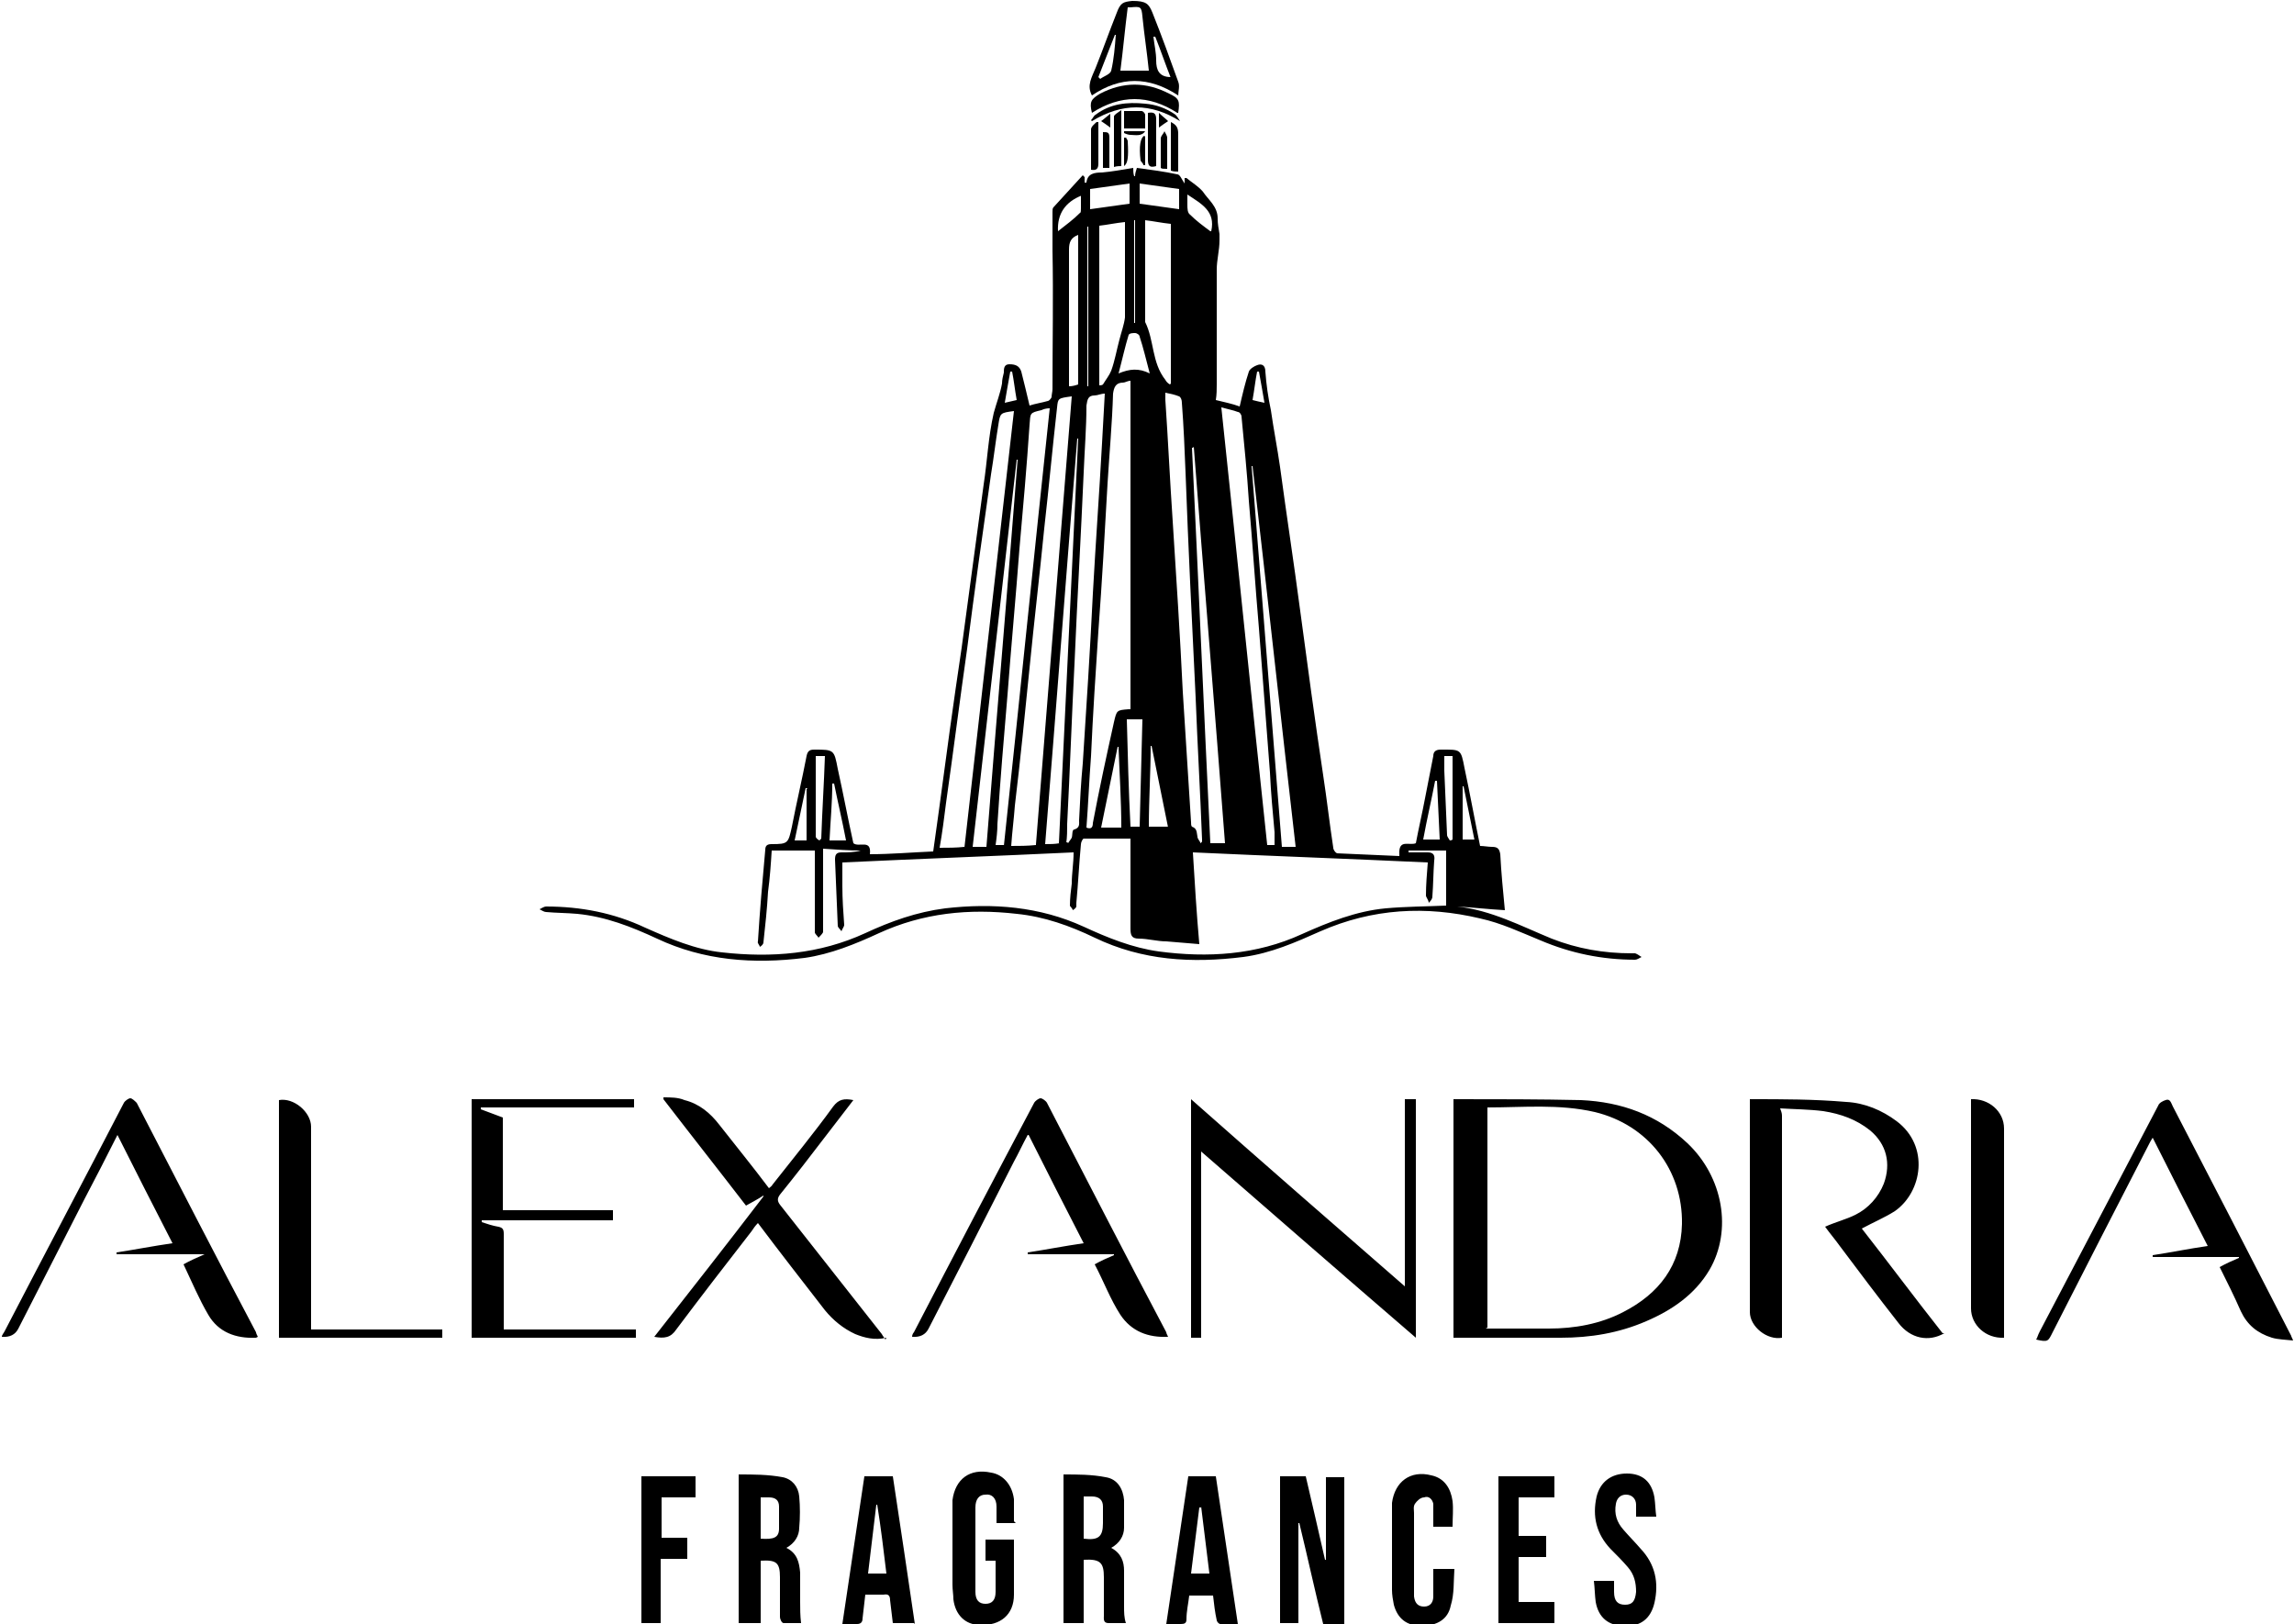 <svg viewBox="0 0 250 177" xmlns="http://www.w3.org/2000/svg"><path d="M152.5 93.1c-.1-1.7 1.1-.9 1.8-1.2.3-1.6.7-3.3 1-4.9.3-1.5.6-3.1.9-4.6 0-.5.3-.7.8-.7 2.2 0 2.2-.1 2.6 2 .6 2.8 1.1 5.6 1.7 8.5.4 0 .9.1 1.3.1.6 0 .8.2.9.8.1 2 .3 4 .5 6.1-1.8-.1-3.5-.3-5.2-.4 3.7.4 6.9 2.1 10.3 3.5 2.8 1.1 5.7 1.6 8.7 1.6h.4c.3.1.5.3.7.4-.2.1-.5.3-.7.3-3.6 0-7-.7-10.3-2.1-2.2-.9-4.3-1.9-6.6-2.4-5.9-1.4-11.7-1.1-17.4 1.4-2.7 1.2-5.4 2.4-8.4 2.8-5.6.7-11 .4-16.2-2.1-2.7-1.3-5.5-2.3-8.5-2.6-5.2-.6-10.2-.1-15 2.1-2.6 1.2-5.3 2.3-8.1 2.7-5.6.7-11 .3-16.1-2.1-2.8-1.3-5.6-2.4-8.7-2.7-1.1-.1-2.3-.1-3.4-.2-.2 0-.5-.2-.7-.3.2-.1.5-.3.7-.3 3.8 0 7.4.7 10.8 2.3 2.7 1.2 5.5 2.4 8.4 2.7 5.4.6 10.6.2 15.6-2.1 2.8-1.3 5.6-2.3 8.7-2.7 5.2-.6 10.3-.2 15.1 2 2.6 1.2 5.3 2.3 8.2 2.7 5.3.7 10.6.4 15.6-1.9 2.9-1.3 5.9-2.5 9.1-2.8 2.2-.2 4.4-.2 6.6-.3v-6h-4.1v.2h2.1c.6 0 .8.3.7.9-.1 1.3-.1 2.6-.2 3.9 0 .3-.2.5-.4.7 0-.3-.3-.6-.3-.8 0-1.2.1-2.3.2-3.6-8.5-.4-17-.7-25.6-1.1.2 3.3.4 6.6.7 10l-3.6-.3c-1 0-2-.3-3-.3-.8 0-.9-.4-.9-1.1v-9.8h-5.1c-.1 0-.3.4-.3.6-.2 2.1-.3 4.3-.5 6.4v.4c0 .1-.2.3-.4.4 0-.2-.3-.4-.3-.5 0-.8.1-1.6.2-2.4 0-1.1.2-2.2.2-3.4-8.4.4-16.8.7-25.2 1.1v2.6c0 1.4.1 2.8.2 4.2 0 .2-.2.4-.3.7-.1-.2-.4-.4-.4-.6l-.3-7.2c0-.5.1-.8.7-.8.7 0 1.4 0 2.1-.2-1.3 0-2.6-.1-4.1-.2v9.1c-.1.2-.3.4-.5.6-.1-.2-.4-.4-.4-.6v-8.9h-4.7c-.1 1.6-.2 3-.4 4.5-.1 1.8-.3 3.7-.5 5.5 0 .2-.2.4-.4.5 0-.2-.3-.4-.2-.6.2-3.3.5-6.7.8-10 0-.5.3-.6.7-.6 1.8 0 1.8-.1 2.2-1.9.5-2.6 1.1-5.1 1.6-7.7.1-.5.3-.7.8-.7 2.2 0 2.2 0 2.6 2.1.6 2.7 1.1 5.4 1.7 8.1.6.5 2-.5 1.8 1.2 2.3 0 4.5-.2 6.9-.3.2-1.5.4-2.9.6-4.3.8-6 1.6-11.9 2.5-17.9.8-5.9 1.6-11.9 2.4-17.8.4-2.6.5-5.2 1.1-7.8.3-1.1.7-2.1.9-3.2 0-.4.1-.8.2-1.2 0-.4 0-.9.6-.9.7 0 1.1.2 1.3.8.3 1.2.6 2.4.9 3.7.6-.2 1.3-.3 2-.5.1 0 .3-.2.4-.4 0-.3.1-.6.1-.9 0-5 .1-10.1 0-15.1v-4.2c0-.2 0-.4.1-.5 1.1-1.2 2.1-2.3 3.2-3.5l.2.2v.6h.2c.1-1 .9-1.1 1.7-1.1 1.1-.1 2.2-.3 3.4-.5 0 .3 0 .6.1.9h.1c0-.3.1-.6.2-.9 1.5.2 3 .4 4.4.7.3 0 .5.6.8 1v-.6h.2c.6.5 1.3.9 1.8 1.5.6.9 1.6 1.6 1.6 2.9 0 .6.1 1.1.2 1.7v.7c0 1.1-.3 2.1-.3 3.2v12.5c0 .5 0 1.1-.1 1.7.8.2 1.8.4 2.6.7.3-1.3.6-2.6 1-3.8.1-.3.6-.6.9-.7.5-.2.9 0 .9.7.1 1.4.3 2.8.6 4.2.3 2.1.7 4.1 1 6.2.7 5.2 1.5 10.4 2.2 15.7.8 6 1.6 11.9 2.5 17.9.4 2.6.7 5.3 1.1 7.9 0 .2.2.5.4.6 2.2.1 4.5.2 6.8.3zm-34.1-2.9c.5.2.7 0 .7-.5.7-3.7 1.5-7.4 2.3-11 .3-1.3.3-1.3 1.6-1.4h.2V41.5c-.3 0-.6.2-.8.2-.8 0-1 .5-1.1 1.2-.1 3.3-.4 6.5-.6 9.8-.3 5.4-.6 10.7-1 16.1-.3 4.5-.6 9.1-.8 13.6-.2 2.6-.3 5.2-.5 7.8zm-5.5 1.8c1.3-16.3 2.6-32.6 3.9-48.8-1.5.2-1.5.2-1.6 1.2-.5 4.4-.9 8.8-1.4 13.2-.5 5.1-1.1 10.1-1.6 15.2-.5 5-1 10-1.6 15-.1 1.4-.3 2.9-.4 4.4.9 0 1.7 0 2.7-.1zm-7.8.4c1.8-15.9 3.6-31.7 5.4-47.6-1.5.2-1.5.2-1.7 1.5-.3 1.8-.5 3.6-.8 5.4-.9 6.3-1.8 12.7-2.6 19-.8 5.6-1.5 11.2-2.3 16.8-.2 1.6-.4 3.2-.7 4.9.9 0 1.8 0 2.7-.1zm11.1-.6s.2 0 .2.1c.1-.2.3-.4.4-.6.1-.3 0-.9.3-.9.6-.2.5-.6.5-1 .1-2.1.2-4.1.4-6.2.4-6.2.8-12.3 1.1-18.5.3-5.5.7-10.9 1-16.4.1-1.8.2-3.5.3-5.4-.4 0-.8.2-1.1.2-.7 0-.8.4-.9 1.1 0 2.4-.2 4.8-.3 7.3-.3 6.9-.7 13.8-1 20.8-.3 5.8-.5 11.7-.8 17.5 0 .7 0 1.4-.1 2.1zm14.6.1s.2-.1.2-.2v-.2c-.2-5.2-.5-10.3-.7-15.5-.4-8.2-.8-16.3-1.1-24.5-.1-2.5-.2-5-.4-7.6 0-.3-.1-.6-.3-.7-.5-.2-1-.3-1.5-.4v.8c.3 4.4.5 8.8.8 13.2.4 6.2.8 12.4 1.1 18.6.3 4.7.6 9.5.9 14.2 0 .2 0 .4.1.5.6.2.5.7.6 1.1 0 .2.2.4.3.6zm-21.4.3c1.7-15.9 3.3-31.8 5-47.7-.4 0-.7.1-.9.2-1.3.3-1.2.3-1.3 1.6-.3 4.5-.7 9-1.1 13.5-.4 5.3-.9 10.6-1.3 15.9-.4 4.7-.8 9.4-1.1 14.1 0 .8-.1 1.6-.2 2.3h1zm29.5 0v-1.5c-.2-2.2-.4-4.3-.5-6.5-.4-5.2-.8-10.5-1.2-15.7-.4-4.6-.7-9.3-1.1-13.9-.2-3.1-.5-6.1-.8-9.2 0-.2-.2-.5-.4-.5-.5-.2-1.1-.3-1.8-.5 1.7 16 3.3 31.8 5 47.7h1zM127.4 42l.2-.2V24.4c-1-.1-1.9-.3-2.8-.4v11.1c1 2 .7 4.4 2.2 6.3.1.2.3.4.5.5zm-7.7 0c.2 0 .4 0 .5-.1.3-.5.7-1 .9-1.5.4-1.1.6-2.3.9-3.4.2-.8.5-1.6.6-2.4V24.2c-1 .1-1.9.3-2.8.4v17.5zm-4.3 49.9l2.1-44.1h-.1c-1.2 14.7-2.3 29.4-3.5 44.2.6 0 1 0 1.6-.1zM130 48.8h-.1c.7 14.4 1.3 28.7 2 43.1h1.6c-1.1-14.5-2.3-28.8-3.4-43.2zm-19.1 1.3h-.1c-1.6 14.1-3.2 28.1-4.8 42.2h1.5c1.1-14.1 2.3-28.1 3.4-42.2zm25.7.7h-.2c1.1 13.8 2.2 27.6 3.3 41.5h1.5c-1.6-13.9-3.1-27.7-4.7-41.5zm-19.1-8.9V25.6c-.8.3-1 .8-1 1.6v14.9c.4 0 .7-.1 1-.2zm6.7 48.2l.3-11.7h-1.7c.1 3.9.2 7.8.4 11.7zm-2.3-8.7h-.1c-.6 2.9-1.2 5.9-1.8 8.8h2.2c0-3-.2-5.9-.3-8.7zm5.4 8.8c-.6-3-1.2-5.9-1.8-8.9h-.1c0 2.9-.2 5.8-.2 8.8h2.2zm-8.5-67.4c1.5-.2 2.9-.4 4.3-.6V20c-1.5.2-2.9.4-4.3.6v2.2zm5.4-.6c1.4.2 2.8.4 4.3.6v-2.2c-1.4-.2-2.8-.4-4.3-.6zm1.1 18.5c-.4-1.5-.7-2.8-1.1-4 0-.2-.3-.4-.5-.4s-.6 0-.7.2c-.4 1.3-.7 2.7-1.1 4.2 1.2-.5 2.2-.6 3.4 0zm-36 50.9l.2-.2c.1-3 .3-6 .4-9h-1v8.8c0 .1.2.3.4.4zm68.1-9.2V84c.1 2.3.2 4.6.3 7 0 .2.2.4.3.6 0 0 .2 0 .3-.1v-9.1zm-.9 2.7h-.1c-.4 2.1-.9 4.2-1.3 6.4h1.8c-.1-2.2-.2-4.3-.3-6.4zm-64.3 6.5c-.4-2.1-.9-4.2-1.3-6.2h-.2c0 2.1-.2 4.1-.3 6.2zm25.7-70.3c-1.8.7-2.7 2-2.6 3.9.9-.7 1.7-1.3 2.4-2 .1 0 .1-.3.1-.5v-1.5zm.6 20.8h.1V24.7h-.1zM132 25.2c.5-2.2-1.1-3-2.6-4v1.1c0 .4 0 .9.3 1.1.7.7 1.4 1.2 2.2 1.8zM88 85.9h-.2l-1.2 5.7h1.3V86zm72.7 5.7c-.4-2-.8-3.9-1.2-5.9h-.1v5.8h1.3zm-37-67.6h-.1v11.2h.1zm4.9 18.1V24.7zm9.2 1.8c-.2-1.2-.4-2.3-.6-3.4h-.2c-.2 1-.3 2-.5 3.1.4.1.8.2 1.3.3zm-27-.3c-.2-1.1-.3-2.1-.5-3.1h-.2c-.2 1.1-.4 2.2-.6 3.4.5-.1.8-.2 1.3-.3zm21-1.4V27.3zm-16.4 0V27.3zm43 103.6v-26h.4c4.5 0 9 0 13.5.1 4.4.2 8.3 1.6 11.6 4.7 3.9 3.7 4.9 9.5 2.4 13.8-1.6 2.7-4.1 4.4-6.9 5.6-3 1.3-6.1 1.8-9.3 1.8zm3.5-1h6.9c2.8 0 5.6-.5 8.1-1.8 3.9-2 6.3-5.1 6.4-9.6.1-5.9-3.7-10.8-9.5-12.2-3.9-.9-7.8-.5-11.7-.5v24zm50 .5c-1.7 1-3.7.6-5-1.1-2.2-2.8-4.3-5.6-6.4-8.4-.5-.7-1.1-1.4-1.6-2.1 1.1-.5 2.3-.8 3.3-1.3 1.4-.7 2.5-1.9 3.1-3.4.8-2.2.3-4.3-1.5-5.8-1.5-1.2-3.2-1.8-5.1-2.1-1.6-.2-3.1-.2-4.7-.3.1.3.2.5.2.8v24.2c-1.6.3-3.5-1.2-3.5-2.8v-23.2h.1c3.5 0 6.9 0 10.4.3 2 .1 3.9.9 5.5 2.1 3.6 2.7 2.8 7.7-.2 9.8-1.1.7-2.3 1.2-3.6 1.9 2.9 3.7 5.8 7.6 8.8 11.4zm-81.1.5h-1v-26c7.8 6.9 15.6 13.7 23.3 20.4v-20.4h1.2v26c-7.9-6.8-15.7-13.6-23.4-20.3v20.3zm-34.2 0c-1.3.3-2.4 0-3.4-.4-1.3-.6-2.4-1.5-3.3-2.6-2.4-3.1-4.9-6.3-7.3-9.5-.3.3-.5.6-.7.9-2.8 3.6-5.5 7.1-8.2 10.7-.6.9-1.3 1-2.4.8 4-5.1 8-10.2 11.9-15.3v-.1c-.6.4-1.2.7-1.9 1.1-3-3.9-6-7.7-9-11.6v-.2c.8 0 1.6 0 2.3.3 1.6.4 2.8 1.4 3.8 2.7 1.8 2.3 3.6 4.5 5.4 6.9.1-.1.3-.2.4-.4 2.2-2.8 4.5-5.6 6.6-8.5.6-.8 1.2-.9 2.2-.7l-3 3.9c-1.6 2.1-3.3 4.3-5 6.4-.3.4-.3.7 0 1.1l11.1 14.1c.1.2.2.3.4.6zm-45.4-26h17.9v.9H52.4v.2l2.4.9v10.1h12v1.1H52.5v.2c.6.2 1.2.4 1.8.5.5.1.6.3.6.8v10.4h14.4v.9H51.4v-26zm170.8 26c.1-.3.2-.5.3-.7l12.9-24.6c.1-.3.5-.5.8-.6.5-.2.6.3.8.7 4.3 8.3 8.6 16.6 12.9 25 0 .1.1.2.2.5-.9-.1-1.6-.1-2.3-.3-1.6-.5-2.7-1.4-3.4-2.9-.7-1.6-1.5-3.2-2.3-4.8.7-.4 1.4-.7 2.1-1v-.1h-9.4v-.2c2-.3 3.9-.7 6-1-2-3.9-4-7.8-6-11.8-.2.3-.3.5-.4.7-3.5 6.8-7 13.6-10.5 20.5-.5 1-.5 1.1-1.8.8zm-110-22.1c-.6 1.1-1 2-1.5 2.9-3.1 6.1-6.2 12.2-9.3 18.2q-.5 1-1.8.9c0-.2.1-.4.2-.5 4.3-8.3 8.7-16.7 13.1-25 .1-.2.5-.5.7-.5s.6.3.7.5c4.3 8.3 8.6 16.7 13 25 0 .1.1.3.2.5-2.2.1-4-.6-5.2-2.4-1.1-1.7-1.8-3.6-2.8-5.5.7-.4 1.4-.7 2.1-1v-.1H112v-.2c2-.3 4-.7 6.1-1-2-3.9-4-7.8-6-11.8zm-84.1 22.1c-2.2.1-4.1-.6-5.2-2.5-1-1.7-1.8-3.6-2.7-5.5.7-.4 1.4-.7 2.3-1.1h-9.6v-.2c2-.3 4-.7 6.1-1-2-3.9-4-7.8-6-11.8-1.2 2.4-2.4 4.7-3.6 7L2 144.8q-.5 1-1.8.9c0-.2.2-.4.3-.6 4.3-8.3 8.7-16.6 13-24.9.1-.2.5-.5.7-.5s.5.3.7.5c4.3 8.3 8.6 16.7 13 25 0 .1.1.3.2.5zm6-.9h14.3v.9H30.4v-25.9c1.6-.3 3.5 1.3 3.5 2.9zm107.6 21v11h-2v-16h2.8c.7 3 1.4 6 2.1 9.1h.1v-9h2v16h-2.3c-.9-3.6-1.7-7.3-2.6-11h-.1zm73.3-46.1c1.9-.1 3.6 1.3 3.6 3.2v22.8c-2 .1-3.6-1.4-3.6-3.2v-22.7zM80.5 176.9v-16.2c1.6 0 3.2 0 4.8.3 1 .2 1.7 1 1.8 2.1s.1 2.3 0 3.4c0 .9-.5 1.7-1.4 2.2 1.2.6 1.4 1.6 1.5 2.7v3.2c0 .7 0 1.5.1 2.3h-1.9c-.2 0-.4-.4-.4-.7v-4.3c0-1.6-.4-1.9-2.1-1.8v6.8h-2.3zm2.4-13.7v4.5c1.4.1 2-.1 2-1.1v-2.4c0-.7-.4-1-1.1-1zm38.2 5.5c1.1.6 1.4 1.5 1.4 2.5v3.9c0 .6 0 1.2.2 1.8h-1.9c-.6 0-.5-.5-.5-.8v-4.2c0-1.6-.4-2-2.2-1.9v6.9h-2.2v-16.2c1.5 0 3.1 0 4.6.3 1.3.2 1.9 1.3 2 2.5v3c0 .9-.5 1.7-1.4 2.2zm-3-5.5v4.5c1.6.2 2.1-.2 2.1-1.7v-1.8c0-.7-.4-1.1-1.2-1.1h-.9zm-7.4 2.8h-2.1v-1.8c0-.9-.5-1.4-1.2-1.3-.7 0-1.1.5-1.1 1.4v9.2c0 .9.4 1.3 1.1 1.3s1.1-.4 1.1-1.3v-3.4h-1.1v-2.3h3.1v6c0 2.2-1.5 3.4-3.7 3.3-1.6 0-2.7-1.1-2.9-2.8 0-.5-.1-1-.1-1.6V163.5c.3-2.3 1.9-3.5 4.2-3 1.3.2 2.3 1.3 2.5 2.9v2.4zm18.7-5.1h3.1c.8 5.3 1.6 10.7 2.4 16.1H133c-.2 0-.4-.3-.4-.4-.2-.9-.3-1.8-.4-2.7h-2.6c-.1.9-.3 1.7-.3 2.6 0 .4-.2.5-.6.5h-1.6c.8-5.4 1.6-10.8 2.4-16.1zm1.5 3.4h-.2l-.9 7.2h2c-.3-2.5-.6-4.9-.9-7.3zm-31.3 12.6h-2.3c-.1-.9-.2-1.7-.3-2.5 0-.5-.2-.7-.7-.6h-2c-.1.9-.2 1.8-.3 2.6 0 .4-.2.6-.6.6h-1.6c.8-5.4 1.6-10.8 2.4-16.1h3.1c.8 5.3 1.6 10.6 2.4 16.1zm-4-12.9h-.1l-.9 7.5h2c-.3-2.5-.6-5-1-7.5zm60.6 7h2.3c-.1 1.4 0 2.7-.4 4-.3 1.5-1.5 2.2-3.2 2.2-1.6 0-2.6-.8-3-2.3-.1-.5-.2-1.1-.2-1.6v-9.5c.3-2.3 2-3.6 4.3-3 1.4.3 2.1 1.4 2.3 2.8.1.9 0 1.8 0 2.8h-2.1v-2.5c-.1-.5-.5-.9-1-.7-.4 0-.8.4-1 .7s-.1.7-.1 1v9.1c.1.8.5 1.1 1.1 1.1.7 0 1-.5 1-1.1v-2.7zm24.4-5.7h-2.3V164c0-.6-.4-1.1-1.1-1.1-.6 0-1 .4-1.1 1-.2 1.1.1 2 .8 2.8.6.7 1.3 1.4 1.9 2.1 1.6 1.7 2 3.7 1.5 5.9-.4 1.7-1.5 2.6-3.3 2.5-1.7 0-2.8-.9-3.1-2.6-.1-.7-.1-1.5-.2-2.3h2.2v1.2c0 1 .4 1.4 1.2 1.4s1.1-.4 1.2-1.4c0-1-.2-1.9-.9-2.7-.6-.7-1.2-1.3-1.9-2-1.5-1.6-2-3.5-1.5-5.7.4-1.6 1.6-2.5 3.3-2.5s2.7.9 3 2.6c.1.7.1 1.4.2 2.1zm-15.1 4.4v4.9h3.9v2.3h-6.1v-16h6.1v2.3h-3.9v4.2h3v2.3zm-95.6 7.2v-16h5.9v2.3h-3.7v4.4h2.8v2.3H72v7h-2.2zm58.5-166.5c-3.2-2.1-6.3-2.1-9.4 0-.6-1.1 0-2 .4-3 .8-2 1.5-4 2.3-6 .4-1.1.7-1.2 1.7-1.3 1.5 0 1.8.3 2.2 1.3 1 2.5 1.9 5 2.8 7.5.2.5 0 1 0 1.6zm-3.2-2.7c-.2-2-.5-3.9-.7-5.9-.1-1.1-.2-1.1-1.3-1h-.3c-.3 2.3-.5 4.6-.8 6.9zm-3.6-3.9h-.1c-.6 1.5-1.2 3.1-1.8 4.6l.2.2c.4-.3 1.1-.5 1.2-.9.3-1.3.4-2.6.5-3.9zm6 4.7c-.6-1.5-1.1-3-1.7-4.5h-.2c.1.9.3 1.7.3 2.6 0 1 .3 1.8 1.6 1.8z"/><path d="M128.3 12.3c-3.1-2-6.2-2-9.3 0-.3-1.2-.1-1.5.9-2.1 2.5-1.3 5-1.3 7.5 0 1.1.5 1.2.8 1 2.1z"/><path d="M118.9 13.1c.2-.2.3-.5.5-.6 1.6-1.2 3.4-1.4 5.4-1.2 1.2.1 2.3.5 3.3 1.2.2.2.3.4.5.7-3.2-2-6.3-2-9.6 0z"/><path d="M122.2 12v6.1c-.2 0-.5 0-.8.1v-5.5c0-.2.4-.4.8-.7zm3.8 6.1c-.7.2-.9 0-.9-.7v-5.1c.6-.1.9 0 .9.7v5.2zm-3.5-6h1.9c.2 0 .4.3.4.4V14h-2.3v-2zm5.1 1.2c.6.3.8.6.8 1.3v4.1c-.3 0-.5 0-.8-.1v-5.2zm-8.7 5.3v-4.5c0-.3.4-.6.6-.8h.2v4.5c0 .6-.2.8-.8.7zm8.2-.2c-.3 0-.5 0-.6-.1v-3.2c0-.3.3-.5.4-.8.1.2.3.5.3.7v3.4zm-6.2-.1h-.7v-3.9c.5 0 .7 0 .7.6v3.2zm3.9-3.4V18h-.2c0-.2-.2-.3-.3-.5-.2-1.6 0-2.5.4-2.7zm-2.1 0c0 .2.2.3.2.5.1 1.8 0 2.4-.4 2.7V15h.2zm-.2-.6h2.3c-.4.6-1.1.4-1.6.4-.2 0-.5-.1-.7-.2zm3.8-2c.4.4.7.6 1 .9-.3.2-.6.4-1 .7zm-5.3 1.6c-.4-.3-.7-.5-1-.7.3-.2.6-.5 1-.8V14z"/></svg>